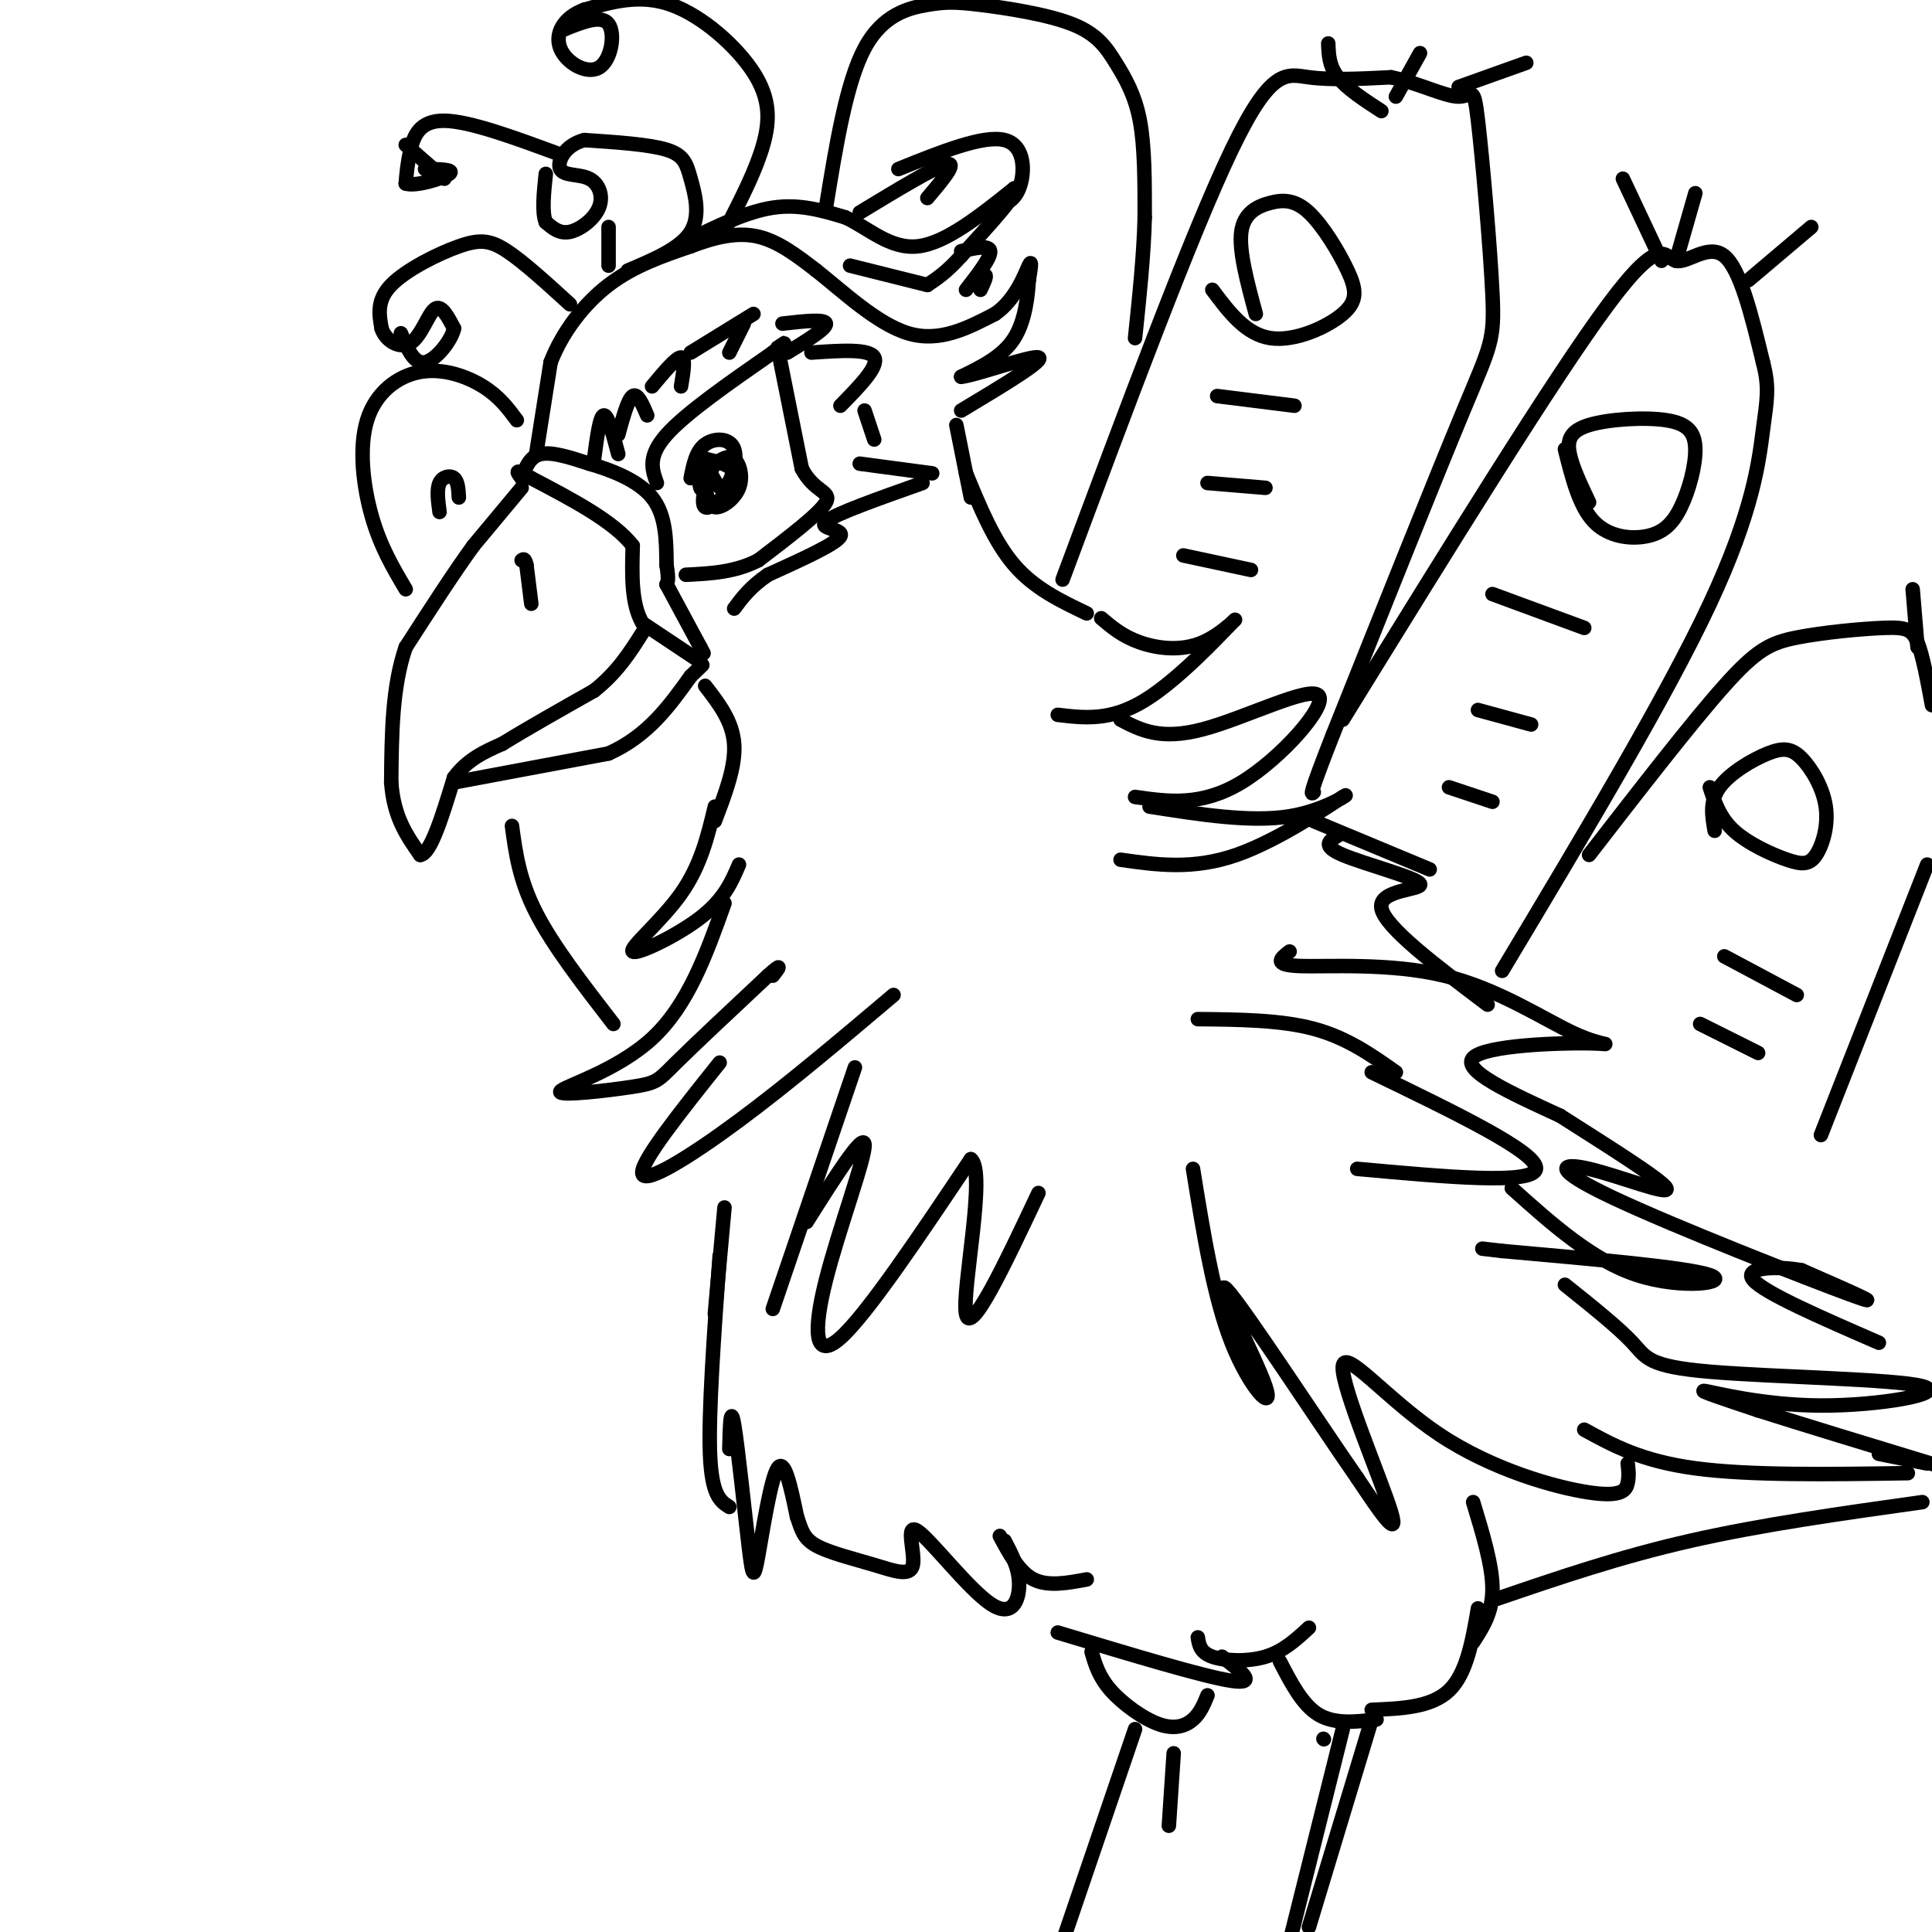 <svg viewBox='0 0 400 400' version='1.1' xmlns='http://www.w3.org/2000/svg' xmlns:xlink='http://www.w3.org/1999/xlink'><g fill='none' stroke='rgb(0,0,0)' stroke-width='3' stroke-linecap='round' stroke-linejoin='round'><path d='M108,101c0.000,0.000 -10.000,12.000 -10,12'/><path d='M98,113c-4.000,5.500 -9.000,13.250 -14,21'/><path d='M84,134c-2.833,8.167 -2.917,18.083 -3,28'/><path d='M81,162c0.500,7.167 3.250,11.083 6,15'/><path d='M87,177c2.167,-0.167 4.583,-8.083 7,-16'/><path d='M94,161c2.833,-3.833 6.417,-5.417 10,-7'/><path d='M104,154c4.833,-3.000 11.917,-7.000 19,-11'/><path d='M123,143c4.833,-3.833 7.417,-7.917 10,-12'/><path d='M94,162c0.000,0.000 32.000,-6.000 32,-6'/><path d='M126,156c8.167,-3.667 12.583,-9.833 17,-16'/><path d='M143,140c3.167,-3.000 2.583,-2.500 2,-2'/><path d='M145,137c0.000,0.000 -12.000,-8.000 -12,-8'/><path d='M133,129c-2.333,-4.000 -2.167,-10.000 -2,-16'/><path d='M131,113c-3.833,-5.000 -12.417,-9.500 -21,-14'/><path d='M110,99c-3.833,-2.333 -2.917,-1.167 -2,0'/><path d='M108,99c0.833,-2.250 1.667,-4.500 4,-5c2.333,-0.500 6.167,0.750 10,2'/><path d='M122,96c4.311,1.244 10.089,3.356 13,7c2.911,3.644 2.956,8.822 3,14'/><path d='M138,117c0.500,3.000 0.250,3.500 0,4'/><path d='M138,121c0.000,0.000 7.000,13.000 7,13'/><path d='M145,134c1.167,2.167 0.583,1.083 0,0'/><path d='M110,125c0.000,0.000 -1.000,-8.000 -1,-8'/><path d='M109,117c-0.333,-1.500 -0.667,-1.250 -1,-1'/><path d='M111,94c0.000,0.000 3.000,-19.000 3,-19'/><path d='M114,75c2.378,-6.156 6.822,-12.044 12,-16c5.178,-3.956 11.089,-5.978 17,-8'/><path d='M143,51c5.222,-2.000 9.778,-3.000 14,-2c4.222,1.000 8.111,4.000 12,7'/><path d='M169,56c5.289,4.156 12.511,11.044 19,13c6.489,1.956 12.244,-1.022 18,-4'/><path d='M206,65c4.356,-2.978 6.244,-8.422 7,-10c0.756,-1.578 0.378,0.711 0,3'/><path d='M213,58c-0.178,2.778 -0.622,8.222 -3,12c-2.378,3.778 -6.689,5.889 -11,8'/><path d='M199,78c2.556,-0.133 14.444,-4.467 16,-4c1.556,0.467 -7.222,5.733 -16,11'/><path d='M142,50c6.250,-3.083 12.500,-6.167 18,-7c5.500,-0.833 10.250,0.583 15,2'/><path d='M175,45c4.778,2.178 9.222,6.622 15,6c5.778,-0.622 12.889,-6.311 20,-12'/><path d='M210,39c1.500,0.333 -4.750,7.167 -11,14'/><path d='M199,53c-3.000,3.333 -5.000,4.667 -7,6'/><path d='M178,44c7.833,-4.750 15.667,-9.500 18,-10c2.333,-0.500 -0.833,3.250 -4,7'/><path d='M199,52c2.917,-0.667 5.833,-1.333 6,0c0.167,1.333 -2.417,4.667 -5,8'/><path d='M201,59c1.333,-1.083 2.667,-2.167 3,-2c0.333,0.167 -0.333,1.583 -1,3'/><path d='M136,100c-1.000,-2.750 -2.000,-5.500 2,-10c4.000,-4.500 13.000,-10.750 22,-17'/><path d='M160,73c3.833,-3.000 2.417,-2.000 1,-1'/><path d='M161,72c0.000,0.000 5.000,25.000 5,25'/><path d='M166,97c2.511,4.911 6.289,4.689 5,7c-1.289,2.311 -7.644,7.156 -14,12'/><path d='M157,116c-4.833,2.500 -9.917,2.750 -15,3'/><path d='M146,100c0.274,2.381 0.548,4.762 2,5c1.452,0.238 4.083,-1.667 5,-4c0.917,-2.333 0.119,-5.095 -1,-6c-1.119,-0.905 -2.560,0.048 -4,1'/><path d='M148,96c-1.500,2.500 -3.250,8.250 -2,9c1.250,0.750 5.500,-3.500 6,-6c0.500,-2.500 -2.750,-3.250 -6,-4'/><path d='M146,95c-1.244,0.844 -1.356,4.956 -1,6c0.356,1.044 1.178,-0.978 2,-3'/><path d='M147,98c0.781,0.662 1.735,3.817 3,3c1.265,-0.817 2.841,-5.604 2,-8c-0.841,-2.396 -4.097,-2.399 -6,-1c-1.903,1.399 -2.451,4.199 -3,7'/><path d='M123,95c0.583,-4.417 1.167,-8.833 2,-9c0.833,-0.167 1.917,3.917 3,8'/><path d='M128,90c1.000,-3.667 2.000,-7.333 3,-8c1.000,-0.667 2.000,1.667 3,4'/><path d='M135,80c2.500,-3.000 5.000,-6.000 6,-6c1.000,0.000 0.500,3.000 0,6'/><path d='M143,73c0.000,0.000 13.000,-8.000 13,-8'/><path d='M154,67c0.000,0.000 -3.000,6.000 -3,6'/><path d='M162,67c4.417,-0.500 8.833,-1.000 9,0c0.167,1.000 -3.917,3.500 -8,6'/><path d='M168,73c6.000,-0.417 12.000,-0.833 13,1c1.000,1.833 -3.000,5.917 -7,10'/><path d='M179,85c0.000,0.000 2.000,6.000 2,6'/><path d='M178,96c0.000,0.000 15.000,2.000 15,2'/><path d='M191,100c-9.111,3.222 -18.222,6.444 -20,8c-1.778,1.556 3.778,1.444 3,3c-0.778,1.556 -7.889,4.778 -15,8'/><path d='M159,119c-3.667,2.500 -5.333,4.750 -7,7'/><path d='M176,55c0.000,0.000 16.000,4.000 16,4'/><path d='M130,56c5.446,-2.304 10.893,-4.607 13,-8c2.107,-3.393 0.875,-7.875 0,-11c-0.875,-3.125 -1.393,-4.893 -5,-6c-3.607,-1.107 -10.304,-1.554 -17,-2'/><path d='M121,29c-4.073,1.003 -5.754,4.509 -5,6c0.754,1.491 3.944,0.967 6,2c2.056,1.033 2.976,3.624 2,6c-0.976,2.376 -3.850,4.536 -6,5c-2.150,0.464 -3.575,-0.768 -5,-2'/><path d='M113,46c-0.833,-2.000 -0.417,-6.000 0,-10'/><path d='M118,63c-4.768,-4.351 -9.536,-8.702 -13,-11c-3.464,-2.298 -5.625,-2.542 -10,-1c-4.375,1.542 -10.964,4.869 -14,8c-3.036,3.131 -2.518,6.065 -2,9'/><path d='M79,68c0.798,2.536 3.792,4.375 6,3c2.208,-1.375 3.631,-5.964 5,-7c1.369,-1.036 2.685,1.482 4,4'/><path d='M94,68c-0.489,2.444 -3.711,6.556 -6,7c-2.289,0.444 -3.644,-2.778 -5,-6'/><path d='M151,46c2.786,-5.488 5.571,-10.976 7,-16c1.429,-5.024 1.500,-9.583 -2,-15c-3.500,-5.417 -10.571,-11.690 -17,-14c-6.429,-2.310 -12.214,-0.655 -18,1'/><path d='M121,2c-4.341,1.577 -6.195,5.021 -5,8c1.195,2.979 5.437,5.494 8,4c2.563,-1.494 3.447,-6.998 2,-9c-1.447,-2.002 -5.223,-0.501 -9,1'/><path d='M117,6c-1.500,0.167 -0.750,0.083 0,0'/><path d='M126,55c0.000,0.000 0.000,-8.000 0,-8'/><path d='M116,32c-9.378,-3.467 -18.756,-6.933 -24,-7c-5.244,-0.067 -6.356,3.267 -7,6c-0.644,2.733 -0.822,4.867 -1,7'/><path d='M84,38c2.067,0.689 7.733,-1.089 9,-2c1.267,-0.911 -1.867,-0.956 -5,-1'/><path d='M92,37c0.000,0.000 -8.000,-7.000 -8,-7'/><path d='M198,88c0.000,0.000 3.000,15.000 3,15'/><path d='M200,98c2.917,7.083 5.833,14.167 10,19c4.167,4.833 9.583,7.417 15,10'/><path d='M228,128c2.206,1.869 4.411,3.738 8,5c3.589,1.262 8.560,1.915 13,0c4.440,-1.915 8.349,-6.400 6,-4c-2.349,2.400 -10.957,11.686 -18,16c-7.043,4.314 -12.522,3.657 -18,3'/><path d='M232,149c4.125,2.155 8.250,4.310 17,2c8.750,-2.310 22.125,-9.083 24,-7c1.875,2.083 -7.750,13.024 -16,18c-8.250,4.976 -15.125,3.988 -22,3'/><path d='M238,167c10.500,1.649 21.000,3.298 29,2c8.000,-1.298 13.500,-5.542 11,-4c-2.500,1.542 -13.000,8.869 -22,12c-9.000,3.131 -16.500,2.065 -24,1'/><path d='M146,142c2.833,3.667 5.667,7.333 6,12c0.333,4.667 -1.833,10.333 -4,16'/><path d='M148,167c-1.458,6.107 -2.917,12.214 -7,18c-4.083,5.786 -10.792,11.250 -10,12c0.792,0.750 9.083,-3.214 14,-7c4.917,-3.786 6.458,-7.393 8,-11'/><path d='M150,187c-3.775,10.569 -7.550,21.139 -15,28c-7.450,6.861 -18.574,10.014 -19,11c-0.426,0.986 9.847,-0.196 15,-1c5.153,-0.804 5.187,-1.230 9,-5c3.813,-3.770 11.407,-10.885 19,-18'/><path d='M159,202c3.333,-3.000 2.167,-1.500 1,0'/><path d='M149,220c-8.267,10.356 -16.533,20.711 -16,23c0.533,2.289 9.867,-3.489 20,-11c10.133,-7.511 21.067,-16.756 32,-26'/><path d='M177,221c0.000,0.000 -17.000,50.000 -17,50'/><path d='M167,253c5.905,-9.351 11.810,-18.702 12,-16c0.190,2.702 -5.333,17.458 -8,28c-2.667,10.542 -2.476,16.869 3,12c5.476,-4.869 16.238,-20.935 27,-37'/><path d='M201,240c3.311,2.467 -1.911,27.133 -1,32c0.911,4.867 7.956,-10.067 15,-25'/><path d='M150,250c0.000,0.000 -2.000,22.000 -2,22'/><path d='M149,260c-1.167,16.167 -2.333,32.333 -2,41c0.333,8.667 2.167,9.833 4,11'/><path d='M151,300c0.118,-4.724 0.236,-9.448 1,-5c0.764,4.448 2.174,18.069 3,25c0.826,6.931 1.069,7.174 2,2c0.931,-5.174 2.552,-15.764 4,-18c1.448,-2.236 2.724,3.882 4,10'/><path d='M165,314c0.938,2.712 1.282,4.492 4,6c2.718,1.508 7.810,2.745 12,4c4.190,1.255 7.479,2.527 8,0c0.521,-2.527 -1.726,-8.853 1,-7c2.726,1.853 10.426,11.883 15,15c4.574,3.117 6.021,-0.681 6,-4c-0.021,-3.319 -1.511,-6.160 -3,-9'/><path d='M207,318c2.000,3.750 4.000,7.500 7,9c3.000,1.500 7.000,0.750 11,0'/><path d='M219,338c15.167,4.583 30.333,9.167 36,10c5.667,0.833 1.833,-2.083 -2,-5'/><path d='M248,339c0.244,1.556 0.489,3.111 3,4c2.511,0.889 7.289,1.111 11,0c3.711,-1.111 6.356,-3.556 9,-6'/><path d='M248,211c8.583,0.083 17.167,0.167 24,2c6.833,1.833 11.917,5.417 17,9'/><path d='M284,222c17.250,8.333 34.500,16.667 34,20c-0.500,3.333 -18.750,1.667 -37,0'/><path d='M313,246c8.356,7.489 16.711,14.978 26,18c9.289,3.022 19.511,1.578 15,0c-4.511,-1.578 -23.756,-3.289 -43,-5'/><path d='M311,259c-7.167,-0.833 -3.583,-0.417 0,0'/><path d='M324,266c5.555,4.443 11.109,8.885 14,12c2.891,3.115 3.117,4.901 16,6c12.883,1.099 38.422,1.511 44,3c5.578,1.489 -8.806,4.055 -21,4c-12.194,-0.055 -22.198,-2.730 -24,-3c-1.802,-0.270 4.599,1.865 11,4'/><path d='M364,292c8.333,2.667 23.667,7.333 39,12'/><path d='M395,305c-16.417,0.250 -32.833,0.500 -44,-1c-11.167,-1.500 -17.083,-4.750 -23,-8'/><path d='M337,303c0.152,1.281 0.304,2.562 0,4c-0.304,1.438 -1.065,3.035 -8,2c-6.935,-1.035 -20.044,-4.700 -31,-12c-10.956,-7.300 -19.757,-18.235 -20,-14c-0.243,4.235 8.074,23.638 10,30c1.926,6.362 -2.537,-0.319 -7,-7'/><path d='M281,306c-7.769,-11.156 -23.691,-35.547 -27,-39c-3.309,-3.453 5.994,14.032 8,20c2.006,5.968 -3.284,0.419 -7,-9c-3.716,-9.419 -5.858,-22.710 -8,-36'/><path d='M267,197c-1.816,1.391 -3.632,2.781 2,3c5.632,0.219 18.714,-0.734 30,2c11.286,2.734 20.778,9.156 27,12c6.222,2.844 9.175,2.112 3,2c-6.175,-0.112 -21.479,0.397 -24,3c-2.521,2.603 7.739,7.302 18,12'/><path d='M323,231c8.602,5.504 21.106,13.265 22,15c0.894,1.735 -9.822,-2.556 -16,-4c-6.178,-1.444 -7.817,-0.043 5,6c12.817,6.043 40.091,16.726 49,20c8.909,3.274 -0.545,-0.863 -10,-5'/><path d='M373,263c-4.933,-0.911 -12.267,-0.689 -10,2c2.267,2.689 14.133,7.844 26,13'/><path d='M272,170c0.000,0.000 24.000,10.000 24,10'/><path d='M277,173c-1.756,1.042 -3.512,2.083 1,4c4.512,1.917 15.292,4.708 16,6c0.708,1.292 -8.655,1.083 -8,5c0.655,3.917 11.327,11.958 22,20'/><path d='M220,120c13.378,-35.911 26.756,-71.822 35,-89c8.244,-17.178 11.356,-15.622 16,-15c4.644,0.622 10.822,0.311 17,0'/><path d='M288,16c5.609,1.142 11.133,3.997 14,4c2.867,0.003 3.078,-2.844 4,5c0.922,7.844 2.556,26.381 3,36c0.444,9.619 -0.302,10.320 -6,24c-5.698,13.680 -16.349,40.340 -27,67'/><path d='M276,152c-5.167,13.167 -4.583,12.583 -4,12'/><path d='M278,149c21.911,-35.488 43.821,-70.976 55,-86c11.179,-15.024 11.625,-9.583 14,-9c2.375,0.583 6.679,-3.690 10,-1c3.321,2.690 5.661,12.345 8,22'/><path d='M365,75c1.381,5.333 0.833,7.667 0,14c-0.833,6.333 -1.952,16.667 -11,36c-9.048,19.333 -26.024,47.667 -43,76'/><path d='M329,177c10.630,-13.724 21.260,-27.448 28,-35c6.740,-7.552 9.590,-8.931 15,-10c5.410,-1.069 13.380,-1.826 18,-2c4.620,-0.174 5.892,0.236 7,3c1.108,2.764 2.054,7.882 3,13'/><path d='M399,179c0.000,0.000 -22.000,56.000 -22,56'/><path d='M127,212c-6.250,-8.083 -12.500,-16.167 -16,-23c-3.500,-6.833 -4.250,-12.417 -5,-18'/><path d='M84,122c-2.604,-4.391 -5.209,-8.781 -7,-15c-1.791,-6.219 -2.769,-14.265 -1,-20c1.769,-5.735 6.284,-9.159 11,-10c4.716,-0.841 9.633,0.903 13,3c3.367,2.097 5.183,4.549 7,7'/><path d='M171,43c2.105,-12.948 4.210,-25.896 8,-33c3.790,-7.104 9.264,-8.365 13,-9c3.736,-0.635 5.733,-0.645 11,0c5.267,0.645 13.804,1.946 19,4c5.196,2.054 7.053,4.861 9,8c1.947,3.139 3.985,6.611 5,12c1.015,5.389 1.008,12.694 1,20'/><path d='M237,45c-0.167,7.500 -1.083,16.250 -2,25'/><path d='M265,344c2.333,4.500 4.667,9.000 8,11c3.333,2.000 7.667,1.500 12,1'/><path d='M284,354c6.167,-0.250 12.333,-0.500 16,-4c3.667,-3.500 4.833,-10.250 6,-17'/><path d='M274,360c0.000,0.000 0.100,0.100 0.1,0.1'/><path d='M278,358c0.000,0.000 -11.000,44.000 -11,44'/><path d='M284,356c0.000,0.000 -13.000,43.000 -13,43'/><path d='M226,342c0.750,2.589 1.500,5.179 4,8c2.500,2.821 6.750,5.875 10,7c3.250,1.125 5.500,0.321 7,-1c1.500,-1.321 2.250,-3.161 3,-5'/><path d='M235,358c0.000,0.000 -15.000,44.000 -15,44'/><path d='M243,363c0.000,0.000 -1.000,15.000 -1,15'/><path d='M305,340c2.000,-3.083 4.000,-6.167 4,-11c0.000,-4.833 -2.000,-11.417 -4,-18'/><path d='M310,331c12.667,-4.333 25.333,-8.667 40,-12c14.667,-3.333 31.333,-5.667 48,-8'/><path d='M399,303c0.000,0.000 -10.000,-2.000 -10,-2'/><path d='M355,172c-0.540,-3.042 -1.081,-6.083 1,-9c2.081,-2.917 6.783,-5.709 10,-7c3.217,-1.291 4.948,-1.079 7,1c2.052,2.079 4.426,6.027 5,10c0.574,3.973 -0.650,7.972 -2,10c-1.350,2.028 -2.825,2.084 -6,1c-3.175,-1.084 -8.050,-3.310 -11,-6c-2.950,-2.690 -3.975,-5.845 -5,-9'/><path d='M329,104c-1.711,-3.603 -3.422,-7.207 -4,-10c-0.578,-2.793 -0.024,-4.776 4,-6c4.024,-1.224 11.519,-1.691 16,-1c4.481,0.691 5.949,2.539 6,6c0.051,3.461 -1.316,8.536 -3,12c-1.684,3.464 -3.684,5.317 -7,6c-3.316,0.683 -7.947,0.195 -11,-3c-3.053,-3.195 -4.526,-9.098 -6,-15'/><path d='M260,65c-1.765,-6.527 -3.529,-13.054 -3,-17c0.529,-3.946 3.353,-5.312 6,-6c2.647,-0.688 5.118,-0.698 8,2c2.882,2.698 6.175,8.105 8,12c1.825,3.895 2.184,6.280 -1,9c-3.184,2.720 -9.910,5.777 -15,5c-5.090,-0.777 -8.545,-5.389 -12,-10'/><path d='M186,35c8.822,-3.556 17.644,-7.111 22,-6c4.356,1.111 4.244,6.889 3,10c-1.244,3.111 -3.622,3.556 -6,4'/><path d='M91,106c-0.311,-2.333 -0.622,-4.667 0,-6c0.622,-1.333 2.178,-1.667 3,-1c0.822,0.667 0.911,2.333 1,4'/><path d='M252,82c0.000,0.000 16.000,2.000 16,2'/><path d='M250,100c0.000,0.000 12.000,1.000 12,1'/><path d='M245,115c0.000,0.000 14.000,3.000 14,3'/><path d='M309,123c0.000,0.000 19.000,7.000 19,7'/><path d='M306,147c0.000,0.000 11.000,3.000 11,3'/><path d='M300,163c0.000,0.000 9.000,3.000 9,3'/><path d='M357,198c0.000,0.000 15.000,8.000 15,8'/><path d='M352,212c0.000,0.000 12.000,6.000 12,6'/><path d='M336,37c0.000,0.000 8.000,17.000 8,17'/><path d='M351,40c0.000,0.000 -4.000,14.000 -4,14'/><path d='M375,47c0.000,0.000 -13.000,11.000 -13,11'/><path d='M396,122c0.000,0.000 1.000,12.000 1,12'/><path d='M275,9c0.083,2.333 0.167,4.667 2,7c1.833,2.333 5.417,4.667 9,7'/><path d='M294,11c0.000,0.000 -5.000,9.000 -5,9'/><path d='M316,13c0.000,0.000 -14.000,5.000 -14,5'/></g>
</svg>